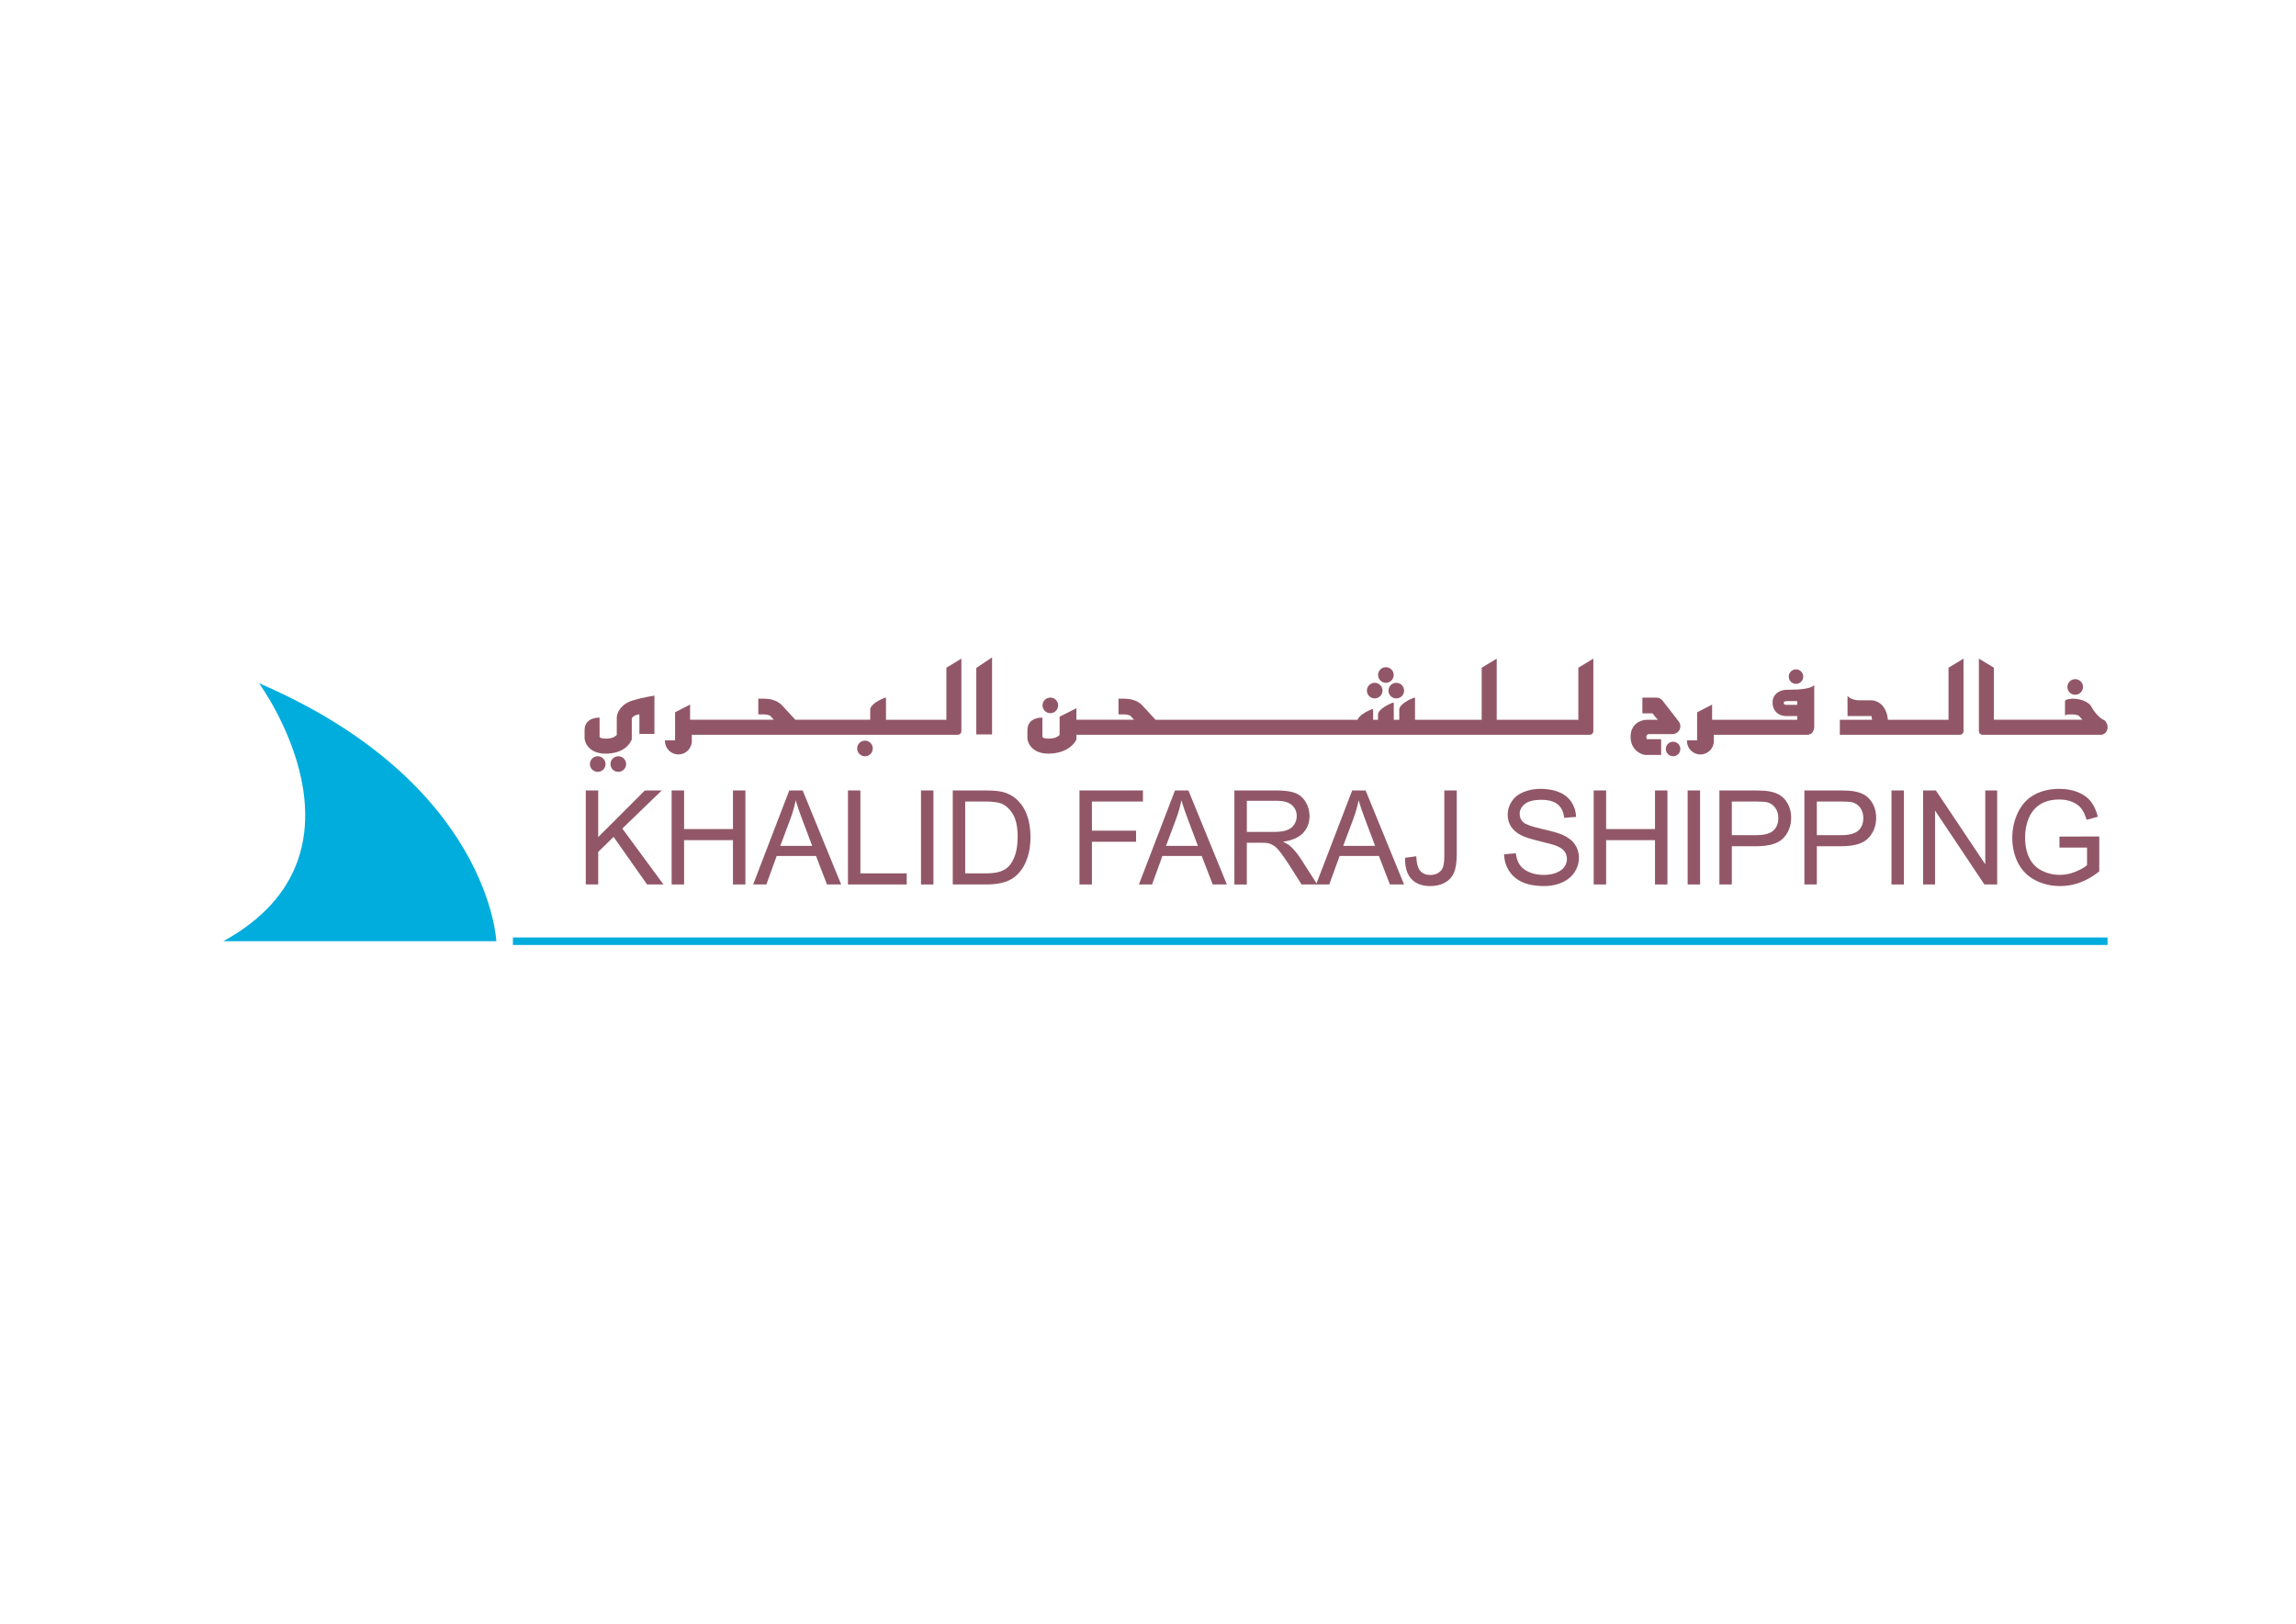 <?xml version="1.0" encoding="UTF-8"?>
<svg xmlns="http://www.w3.org/2000/svg" xmlns:xlink="http://www.w3.org/1999/xlink" id="Layer_1" data-name="Layer 1" viewBox="0 0 1190.55 841.89">
  <defs>
    <style>
      .cls-1 {
        fill: none;
      }

      .cls-2 {
        clip-path: url(#clippath);
      }

      .cls-3 {
        fill: #01addc;
      }

      .cls-4 {
        fill: #915768;
      }
    </style>
    <clipPath id="clippath">
      <rect class="cls-1" width="1190.55" height="841.89"></rect>
    </clipPath>
  </defs>
  <g class="cls-2">
    <path class="cls-3" d="m115.8,487.98h141.57s-3.4-82.22-123.08-133.79c0,0,64.7,88.05-18.49,133.79"></path>
    <path class="cls-4" d="m313.99,396.12c0,2.23-1.81,4.05-4.05,4.05s-4.05-1.81-4.05-4.05,1.81-4.05,4.05-4.05,4.05,1.81,4.05,4.05"></path>
    <path class="cls-4" d="m324.66,396.12c0,2.23-1.81,4.05-4.05,4.05s-4.05-1.81-4.05-4.05,1.81-4.05,4.05-4.05,4.05,1.81,4.05,4.05"></path>
    <polygon class="cls-4" points="506.24 380.76 514.41 380.76 514.41 340.82 506.24 346.28 506.24 380.76"></polygon>
    <path class="cls-4" d="m329.14,362.88c-6.61,1.5-9.02,6.02-9.31,8.76l-.02,9.4c-.78.68-1.84,1.75-5.19,1.9-2.33.11-3.46-.42-3.72-.86v-10.03s-7.78-.45-7.78,6.57v4.21c.22,2.8,2.79,7.9,10.93,7.9.3,0,.61,0,.93-.02,9.4-.43,11.85-5.85,12.17-6.47l.45-.85v-10.9c.28-.78,1.38-1.79,3.95-2.18v10.2h7.79v-19.88s-6.87,1.13-10.11,2.21c-.03.01-.05.03-.08.04"></path>
    <path class="cls-4" d="m448.52,383.98c-2.23,0-4.05,1.81-4.05,4.05s1.81,4.05,4.05,4.05,4.05-1.81,4.05-4.05-1.81-4.05-4.05-4.05"></path>
    <path class="cls-4" d="m490.72,351.52v21.64h-31.31v-11.43h-.67c-1.89.77-7.18,3.18-7.51,5.99v5.43h-38.83c-1.67-1.79-5.1-5.46-6.8-7.37-2.88-3.22-7.6-3.57-9.49-3.57h-2.91v8.17h2.91c1.56,0,3.04.45,3.4.84.48.54,1.09,1.2,1.75,1.92h-43.43v-7.86l-7.78,4v14.54h-5.25l.02.04c0,.1-.03.2-.03.3,0,3.85,3.12,6.97,6.97,6.97s6.97-3.12,6.97-6.97v-3.23h138.08s1.7-.12,1.7-1.98v-37.49l-7.78,4.7v5.35Zm-137.8,25.8c.35.06.68.15,1.01.26-.32-.11-.66-.19-1.01-.26m-1.17-.11c.38,0,.74.04,1.1.09-.36-.06-.72-.09-1.1-.09"></path>
    <path class="cls-4" d="m1076.06,352.1c-2.23,0-4.05,1.81-4.05,4.05s1.81,4.05,4.05,4.05,4.05-1.81,4.05-4.05-1.81-4.05-4.05-4.05"></path>
    <path class="cls-4" d="m544.63,369.75c2.23,0,4.05-1.81,4.05-4.05s-1.81-4.04-4.05-4.04-4.05,1.81-4.05,4.04,1.81,4.05,4.05,4.05"></path>
    <path class="cls-4" d="m712.83,362.09c2.23,0,4.05-1.81,4.05-4.05s-1.81-4.05-4.05-4.05-4.05,1.81-4.05,4.05,1.81,4.05,4.05,4.05"></path>
    <path class="cls-4" d="m719.97,358.05c0,2.23,1.81,4.05,4.05,4.05s4.05-1.81,4.05-4.05-1.81-4.05-4.05-4.05-4.05,1.81-4.05,4.05"></path>
    <path class="cls-4" d="m718.63,354c2.23,0,4.05-1.81,4.05-4.05s-1.81-4.05-4.05-4.05-4.05,1.81-4.05,4.05,1.81,4.05,4.05,4.05"></path>
    <path class="cls-4" d="m818.4,373.16h-42.31v-31.69l-7.79,4.7v27h-34.57v-11.43h-.67c-1.89.77-7.18,3.18-7.5,5.99v5.43h-2.85v-8.82h-.67c-1.89.77-7.18,3.18-7.5,5.99v2.82h-2.53v-5.46h-.67c-1.77.72-6.52,2.88-7.38,5.46h-104.78c-1.67-1.79-5.1-5.46-6.8-7.37-2.88-3.22-7.6-3.57-9.5-3.57h-2.91v8.17h2.91c1.56,0,3.05.45,3.4.84.48.54,1.09,1.21,1.75,1.92h-29.89v-5.97l-8.69,4.4-.02,9.46c-.78.68-1.84,1.75-5.19,1.9-2.33.11-3.46-.42-3.72-.86v-10.03s-7.78-.45-7.78,6.57v4.21c.22,2.8,2.79,7.9,10.93,7.9.3,0,.61,0,.93-.02,9.4-.43,12.78-5.85,13.1-6.47l.45-.85v-2.45h266.35s1.7-.12,1.7-1.98v-37.49l-7.78,4.7v27Z"></path>
    <path class="cls-4" d="m931.28,354.55c2.08,0,3.76-1.68,3.76-3.76s-1.68-3.76-3.76-3.76-3.76,1.68-3.76,3.76,1.68,3.76,3.76,3.76"></path>
    <path class="cls-4" d="m867.55,384.55c-2.08,0-3.76,1.68-3.76,3.76s1.68,3.76,3.76,3.76,3.76-1.68,3.76-3.76-1.68-3.76-3.76-3.76"></path>
    <path class="cls-4" d="m1091.31,373.47c-4.18-1.72-7.06-7.4-7.25-7.78-2.89-3.12-7.51-3.47-9.39-3.47,0,0-3.9.13-3.9,1.31v7.41s.46-.35,1.44-.55h2.46c1.56,0,3.05.44,3.4.84.48.54,1.09,1.21,1.75,1.92h-45.93v-27l-7.78-4.69v37.49c0,1.86,1.7,1.98,1.7,1.98h62.09c1.25-.33,2.67-1.22,2.92-3.43.21-2.04-.92-3.46-1.5-4.04"></path>
    <path class="cls-4" d="m1010.37,373.16h-31.43c-.72-7.81-5.69-10.04-8.48-10.09h-6.32c-4.5,0-6.14-2.31-6.14-2.31v10.48h12.39s.2.82.34,1.92h-16.71v7.78h62.43s1.7-.12,1.7-1.98v-37.49l-7.78,4.7v27Z"></path>
    <path class="cls-4" d="m940.71,355.2c-1.66,1.82-7.01,2.19-8.66,2.26l-5.64.17h-.06c-3.07,0-6.6,1.75-7.17,5.61-.05.34-.42,3.38,1.58,5.7.91,1.05,2.62,2.3,5.63,2.3h5.53v1.92h-44.14v-7.86l-7.78,4v14.54h-5.25l.03.04c0,.1-.03.2-.03.3,0,3.85,3.12,6.97,6.97,6.97s6.97-3.12,6.97-6.97v-3.23h47.33c.28,0,.55,0,.88,0,4.37,0,3.84-5,3.84-5v-20.75Zm-57.84,22.12c.34.06.68.15,1,.26-.32-.11-.66-.19-1-.26m-1.17-.11c.38,0,.74.04,1.1.09-.36-.06-.72-.09-1.1-.09m44.69-11.8c-.71,0-1.09-.14-1.21-.28-.19-.21-.25-.78-.23-1.03.08-.55,1.44-.63,1.44-.63h5.53v1.94h-5.53Z"></path>
    <path class="cls-4" d="m853.71,381.67c.04-.58.86-1.03,1.11-1.06h12.41c1.56,0,2.98-.89,3.67-2.29.69-1.4.52-3.07-.44-4.3l-8.37-10.78c-.77-1-1.97-1.58-3.23-1.58h-7.23v8.17h5.22l2.76,3.33h-5.5c-4.22,0-8.25,2.79-8.57,8.01-.42,6.83,4.4,9.62,7.01,10.14.26.05.53.08.8.08h8v-8.17h-7.31c-.15-.15-.4-.55-.34-1.54"></path>
    <polygon class="cls-4" points="303.74 458.55 303.74 409.8 310.19 409.8 310.19 433.98 334.4 409.8 343.15 409.8 322.69 429.55 344.04 458.55 335.53 458.55 318.17 433.88 310.19 441.66 310.19 458.55 303.74 458.55"></polygon>
    <polygon class="cls-4" points="348.27 458.55 348.27 409.8 354.72 409.8 354.72 429.82 380.06 429.82 380.06 409.8 386.51 409.8 386.51 458.55 380.06 458.55 380.06 435.57 354.72 435.57 354.72 458.55 348.27 458.55"></polygon>
    <path class="cls-4" d="m390.54,458.55l18.72-48.75h6.95l19.96,48.75h-7.35l-5.69-14.77h-20.39l-5.36,14.77h-6.85Zm14.07-20.02h16.53l-5.09-13.5c-1.55-4.1-2.71-7.47-3.46-10.11-.62,3.13-1.5,6.23-2.63,9.31l-5.35,14.3Z"></path>
    <polygon class="cls-4" points="439.69 458.55 439.69 409.8 446.14 409.8 446.14 452.8 470.16 452.8 470.16 458.55 439.69 458.55"></polygon>
    <rect class="cls-4" x="477.57" y="409.8" width="6.45" height="48.75"></rect>
    <path class="cls-4" d="m494.04,458.55v-48.75h16.79c3.79,0,6.68.23,8.68.7,2.79.64,5.18,1.81,7.15,3.49,2.57,2.17,4.49,4.95,5.77,8.33,1.27,3.38,1.91,7.24,1.91,11.59,0,3.71-.43,6.99-1.3,9.84-.87,2.86-1.98,5.23-3.33,7.1-1.35,1.87-2.83,3.34-4.44,4.42-1.61,1.08-3.55,1.89-5.82,2.44-2.27.55-4.88.83-7.83.83h-17.59Zm6.45-5.75h10.41c3.21,0,5.74-.3,7.57-.9,1.83-.6,3.29-1.44,4.37-2.53,1.53-1.53,2.72-3.58,3.57-6.17.85-2.58,1.28-5.71,1.28-9.39,0-5.1-.84-9.02-2.51-11.76-1.67-2.74-3.71-4.57-6.1-5.5-1.73-.66-4.51-1-8.35-1h-10.24v37.25Z"></path>
    <polygon class="cls-4" points="559.75 458.55 559.75 409.8 592.65 409.8 592.65 415.55 566.2 415.55 566.2 430.65 589.09 430.65 589.09 436.41 566.2 436.41 566.2 458.55 559.75 458.55"></polygon>
    <path class="cls-4" d="m590.55,458.55l18.72-48.75h6.95l19.96,48.75h-7.35l-5.69-14.77h-20.39l-5.36,14.77h-6.85Zm14.07-20.02h16.53l-5.09-13.5c-1.55-4.1-2.71-7.47-3.46-10.11-.62,3.13-1.5,6.23-2.63,9.31l-5.35,14.3Z"></path>
    <path class="cls-4" d="m640.07,458.55v-48.75h21.61c4.35,0,7.65.44,9.91,1.31,2.26.88,4.07,2.42,5.42,4.64,1.35,2.22,2.03,4.67,2.03,7.35,0,3.46-1.12,6.38-3.36,8.75-2.24,2.37-5.7,3.88-10.38,4.52,1.71.82,3.01,1.63,3.89,2.43,1.88,1.73,3.67,3.89,5.35,6.48l8.48,13.27h-8.11l-6.45-10.14c-1.88-2.93-3.44-5.16-4.66-6.71-1.22-1.55-2.31-2.64-3.27-3.26-.97-.62-1.95-1.05-2.94-1.29-.73-.16-1.93-.23-3.59-.23h-7.48v21.65h-6.45Zm6.45-27.24h13.87c2.95,0,5.26-.3,6.92-.92,1.66-.61,2.93-1.58,3.79-2.93.86-1.34,1.3-2.8,1.3-4.37,0-2.31-.84-4.2-2.51-5.69-1.67-1.48-4.32-2.23-7.93-2.23h-15.43v16.13Z"></path>
    <path class="cls-4" d="m682.44,458.55l18.72-48.75h6.95l19.95,48.75h-7.35l-5.69-14.77h-20.39l-5.35,14.77h-6.85Zm14.07-20.02h16.53l-5.09-13.5c-1.55-4.1-2.71-7.47-3.46-10.11-.62,3.13-1.5,6.23-2.63,9.31l-5.35,14.3Z"></path>
    <path class="cls-4" d="m728.57,444.72l5.82-.8c.15,3.73.85,6.28,2.1,7.65,1.24,1.37,2.96,2.06,5.15,2.06,1.62,0,3.02-.37,4.19-1.11,1.17-.74,1.98-1.75,2.42-3.03.45-1.28.67-3.31.67-6.1v-33.59h6.45v33.22c0,4.08-.49,7.24-1.48,9.48-.99,2.24-2.55,3.95-4.69,5.12-2.14,1.17-4.65,1.76-7.53,1.76-4.28,0-7.56-1.23-9.83-3.69-2.27-2.46-3.36-6.12-3.28-10.98"></path>
    <path class="cls-4" d="m779.92,442.89l6.09-.53c.29,2.44.96,4.44,2.01,6,1.05,1.57,2.69,2.83,4.9,3.79,2.22.97,4.71,1.45,7.48,1.45,2.46,0,4.63-.36,6.52-1.1,1.88-.73,3.29-1.74,4.21-3.01.92-1.28,1.38-2.67,1.38-4.17s-.45-2.87-1.33-4.01c-.89-1.14-2.35-2.1-4.39-2.88-1.31-.51-4.2-1.3-8.68-2.38-4.48-1.08-7.61-2.09-9.41-3.04-2.33-1.22-4.06-2.73-5.21-4.54-1.14-1.81-1.71-3.83-1.71-6.07,0-2.46.7-4.76,2.09-6.9,1.4-2.14,3.44-3.76,6.12-4.87,2.68-1.11,5.66-1.66,8.95-1.66,3.61,0,6.8.58,9.56,1.74,2.76,1.17,4.88,2.88,6.37,5.14,1.49,2.26,2.29,4.83,2.4,7.68l-6.18.47c-.33-3.08-1.46-5.41-3.38-6.98-1.92-1.57-4.75-2.36-8.5-2.36s-6.75.71-8.53,2.15c-1.78,1.43-2.68,3.15-2.68,5.17,0,1.75.63,3.19,1.9,4.33,1.24,1.13,4.48,2.29,9.73,3.47,5.24,1.19,8.84,2.23,10.79,3.11,2.84,1.31,4.93,2.96,6.28,4.97,1.35,2.01,2.03,4.32,2.03,6.93s-.74,5.04-2.23,7.33c-1.49,2.29-3.62,4.08-6.4,5.35-2.78,1.27-5.91,1.91-9.39,1.91-4.41,0-8.11-.64-11.09-1.93-2.98-1.29-5.32-3.22-7.02-5.8-1.7-2.58-2.59-5.51-2.68-8.76"></path>
    <polygon class="cls-4" points="826.38 458.55 826.38 409.8 832.83 409.8 832.83 429.82 858.17 429.82 858.17 409.8 864.62 409.8 864.62 458.55 858.17 458.55 858.17 435.57 832.83 435.57 832.83 458.55 826.38 458.55"></polygon>
    <rect class="cls-4" x="875.1" y="409.8" width="6.45" height="48.75"></rect>
    <path class="cls-4" d="m891.56,458.55v-48.75h18.39c3.24,0,5.71.16,7.42.46,2.4.4,4.4,1.16,6.02,2.28,1.62,1.12,2.92,2.69,3.91,4.71.99,2.02,1.48,4.23,1.48,6.65,0,4.15-1.32,7.65-3.96,10.52-2.64,2.87-7.4,4.31-14.3,4.31h-12.51v19.82h-6.45Zm6.45-25.57h12.6c4.17,0,7.13-.77,8.88-2.33,1.75-1.55,2.63-3.74,2.63-6.55,0-2.04-.52-3.79-1.55-5.24-1.03-1.45-2.39-2.41-4.07-2.88-1.09-.29-3.1-.43-6.02-.43h-12.47v17.43Z"></path>
    <path class="cls-4" d="m935.63,458.55v-48.75h18.39c3.24,0,5.71.16,7.42.46,2.4.4,4.4,1.16,6.02,2.28,1.62,1.12,2.92,2.69,3.91,4.71.99,2.02,1.48,4.23,1.48,6.65,0,4.15-1.32,7.65-3.96,10.52-2.64,2.87-7.41,4.31-14.3,4.31h-12.5v19.82h-6.45Zm6.45-25.57h12.6c4.17,0,7.13-.77,8.88-2.33,1.75-1.55,2.63-3.74,2.63-6.55,0-2.04-.52-3.79-1.55-5.24-1.03-1.45-2.39-2.41-4.07-2.88-1.09-.29-3.09-.43-6.02-.43h-12.47v17.43Z"></path>
    <rect class="cls-4" x="980.79" y="409.8" width="6.45" height="48.75"></rect>
    <polygon class="cls-4" points="997.19 458.55 997.19 409.8 1003.81 409.8 1029.42 448.08 1029.42 409.8 1035.6 409.8 1035.6 458.55 1028.98 458.55 1003.38 420.24 1003.38 458.55 997.19 458.55"></polygon>
    <path class="cls-4" d="m1067.89,439.43v-5.72l20.65-.03v18.09c-3.17,2.53-6.44,4.43-9.81,5.7-3.37,1.27-6.83,1.91-10.38,1.91-4.79,0-9.14-1.02-13.06-3.07-3.91-2.05-6.87-5.02-8.86-8.9-1.99-3.88-2.99-8.21-2.99-13s.99-9.17,2.98-13.29c1.98-4.11,4.84-7.17,8.56-9.16,3.72-2,8.02-2.99,12.87-2.99,3.53,0,6.71.57,9.56,1.71,2.85,1.14,5.08,2.73,6.7,4.77,1.62,2.04,2.85,4.7,3.69,7.98l-5.82,1.6c-.73-2.48-1.64-4.43-2.73-5.85-1.09-1.42-2.64-2.56-4.66-3.41-2.02-.85-4.26-1.28-6.72-1.28-2.95,0-5.5.45-7.65,1.35-2.15.9-3.89,2.08-5.21,3.54-1.32,1.46-2.34,3.07-3.07,4.82-1.24,3.02-1.86,6.29-1.86,9.81,0,4.34.75,7.98,2.24,10.91,1.5,2.93,3.67,5.1,6.54,6.52,2.86,1.42,5.9,2.13,9.11,2.13,2.79,0,5.52-.54,8.18-1.62,2.66-1.08,4.68-2.22,6.05-3.44v-9.08h-14.33Z"></path>
    <rect class="cls-3" x="265.96" y="486.03" width="826.88" height="3.89"></rect>
  </g>
</svg>
